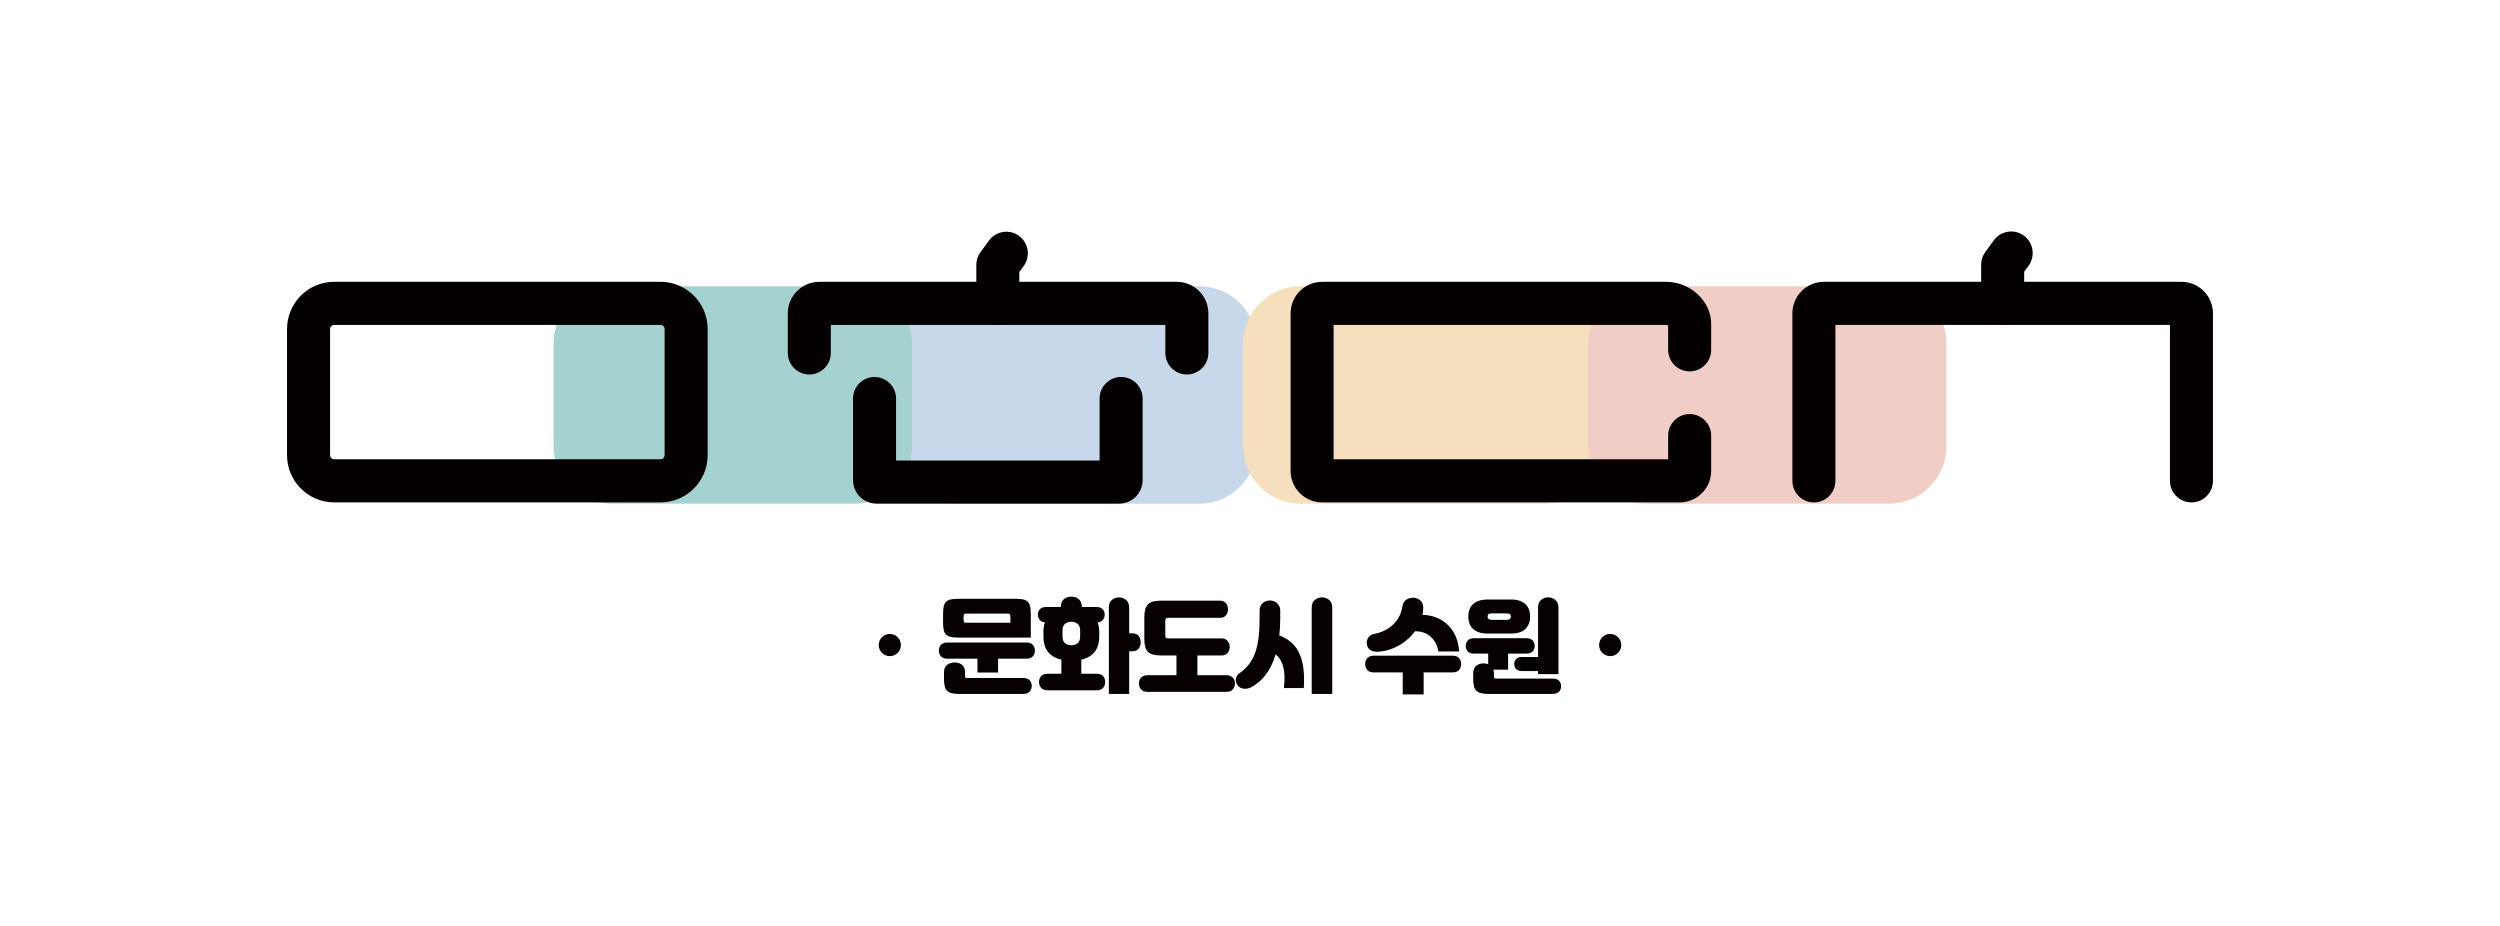 <svg width="270" height="100" viewBox="0 0 270 100" fill="none" xmlns="http://www.w3.org/2000/svg">
<path d="M129.542 30.918H103.22C99.798 30.918 97.024 33.698 97.024 37.127V48.184C97.024 51.613 99.798 54.393 103.22 54.393H129.542C132.963 54.393 135.737 51.613 135.737 48.184V37.127C135.737 33.698 132.963 30.918 129.542 30.918Z" fill="#C8D8EB"/>
<path d="M166.779 30.918H140.458C137.036 30.918 134.262 33.698 134.262 37.127V48.184C134.262 51.613 137.036 54.393 140.458 54.393H166.779C170.201 54.393 172.975 51.613 172.975 48.184V37.127C172.975 33.698 170.201 30.918 166.779 30.918Z" fill="#F5DFBC"/>
<path d="M92.303 30.918H65.982C62.56 30.918 59.786 33.698 59.786 37.127V48.184C59.786 51.613 62.56 54.393 65.982 54.393H92.303C95.725 54.393 98.499 51.613 98.499 48.184V37.127C98.499 33.698 95.725 30.918 92.303 30.918Z" fill="#A3D2D0"/>
<path d="M204.017 30.918H177.695C174.274 30.918 171.5 33.698 171.5 37.127V48.184C171.5 51.613 174.274 54.393 177.695 54.393H204.017C207.439 54.393 210.213 51.613 210.213 48.184V37.127C210.213 33.698 207.439 30.918 204.017 30.918Z" fill="#F0CEC6"/>
<path d="M71.337 54.256H36.087C33.283 54.256 31 51.969 31 49.158V35.531C31 32.72 33.282 30.434 36.087 30.434H71.338C74.142 30.434 76.425 32.72 76.425 35.531V49.158C76.425 51.969 74.144 54.256 71.338 54.256H71.337ZM36.087 35.091C35.845 35.091 35.648 35.289 35.648 35.532V49.16C35.648 49.402 35.845 49.6 36.087 49.6H71.338C71.58 49.6 71.777 49.403 71.777 49.16V35.532C71.777 35.29 71.58 35.091 71.338 35.091H36.087Z" fill="#040000"/>
<path d="M107.765 35.093C106.482 35.093 105.442 34.05 105.442 32.764V28.611C105.442 28.115 105.598 27.633 105.891 27.234L106.81 25.979C107.569 24.942 109.023 24.718 110.058 25.478C111.092 26.238 111.316 27.696 110.557 28.733L110.088 29.375V32.767C110.088 34.053 109.048 35.096 107.764 35.096L107.765 35.093Z" fill="#040000"/>
<path d="M120.871 54.393H94.659C93.264 54.393 92.127 53.256 92.127 51.856V43.044C92.127 41.758 93.168 40.715 94.451 40.715C95.734 40.715 96.775 41.758 96.775 43.044V49.736H118.755V43.044C118.755 41.758 119.795 40.715 121.078 40.715C122.362 40.715 123.402 41.758 123.402 43.044V51.856C123.402 53.256 122.267 54.393 120.871 54.393Z" fill="#040000"/>
<path d="M128.181 40.445C126.898 40.445 125.857 39.402 125.857 38.116V35.094H89.728V38.116C89.728 39.402 88.688 40.445 87.404 40.445C86.121 40.445 85.081 39.402 85.081 38.116V33.846C85.081 31.966 86.606 30.438 88.481 30.438H127.103C128.978 30.438 130.504 31.966 130.504 33.846V38.116C130.504 39.402 129.463 40.445 128.18 40.445H128.181Z" fill="#040000"/>
<path d="M236.677 54.258C235.393 54.258 234.353 53.216 234.353 51.93V35.094H198.224V51.931C198.224 53.217 197.183 54.26 195.9 54.26C194.617 54.26 193.576 53.217 193.576 51.931V33.846C193.576 31.966 195.101 30.438 196.977 30.438H235.599C237.474 30.438 238.999 31.966 238.999 33.846V51.931C238.999 53.217 237.959 54.26 236.675 54.26L236.677 54.258Z" fill="#040000"/>
<path d="M216.289 35.068C215.005 35.068 213.965 34.025 213.965 32.739V28.585C213.965 28.089 214.123 27.607 214.415 27.208L215.334 25.952C216.092 24.915 217.546 24.69 218.581 25.451C219.615 26.211 219.839 27.669 219.081 28.706L218.611 29.346V32.739C218.611 34.025 217.571 35.068 216.288 35.068H216.289Z" fill="#040000"/>
<path d="M181.407 54.258H142.786C140.911 54.258 139.384 52.73 139.384 50.85V33.846C139.384 31.966 140.91 30.438 142.786 30.438H179.977C182.55 30.438 184.807 32.544 184.807 34.943V37.781C184.807 39.067 183.767 40.11 182.484 40.11C181.2 40.11 180.16 39.067 180.16 37.781V35.161C180.114 35.127 180.047 35.094 179.976 35.094H144.029V49.602H180.16V47.05C180.16 45.764 181.2 44.721 182.484 44.721C183.767 44.721 184.807 45.764 184.807 47.05V50.85C184.807 52.73 183.282 54.258 181.406 54.258H181.407Z" fill="#040000"/>
<path d="M96.1 70.864C96.761 70.864 97.297 70.327 97.297 69.665C97.297 69.002 96.761 68.465 96.1 68.465C95.439 68.465 94.903 69.002 94.903 69.665C94.903 70.327 95.439 70.864 96.1 70.864Z" fill="#060001"/>
<path d="M173.9 70.864C174.561 70.864 175.097 70.327 175.097 69.665C175.097 69.002 174.561 68.465 173.9 68.465C173.239 68.465 172.703 69.002 172.703 69.665C172.703 70.327 173.239 70.864 173.9 70.864Z" fill="#060001"/>
<path d="M105.564 71.135H102.262C102.107 71.135 101.974 71.109 101.863 71.057C101.753 71.006 101.664 70.939 101.597 70.857C101.53 70.775 101.48 70.683 101.448 70.579C101.415 70.476 101.398 70.372 101.398 70.269C101.398 70.165 101.412 70.062 101.443 69.957C101.472 69.853 101.522 69.76 101.592 69.674C101.663 69.589 101.753 69.521 101.863 69.469C101.974 69.417 102.107 69.391 102.262 69.391H110.906C111.061 69.391 111.194 69.417 111.304 69.469C111.415 69.521 111.506 69.589 111.575 69.674C111.646 69.76 111.695 69.853 111.725 69.957C111.754 70.06 111.77 70.165 111.77 70.269C111.77 70.372 111.753 70.476 111.72 70.579C111.687 70.683 111.637 70.775 111.57 70.857C111.503 70.939 111.415 71.006 111.304 71.057C111.194 71.109 111.061 71.135 110.906 71.135H107.792V72.634H105.565V71.135H105.564ZM103.436 68.858C103.104 68.858 102.834 68.83 102.628 68.775C102.42 68.719 102.261 68.629 102.145 68.503C102.03 68.377 101.953 68.207 101.912 67.992C101.87 67.778 101.851 67.507 101.851 67.182V66.338C101.851 66.02 101.872 65.754 101.912 65.538C101.952 65.323 102.03 65.152 102.145 65.021C102.259 64.892 102.42 64.802 102.628 64.75C102.834 64.699 103.104 64.672 103.436 64.672H109.741C110.074 64.672 110.343 64.699 110.551 64.75C110.757 64.802 110.918 64.892 111.033 65.021C111.147 65.152 111.225 65.323 111.265 65.538C111.305 65.752 111.326 66.019 111.326 66.338V68.859H103.436V68.858ZM103.536 74.944C103.224 74.944 102.967 74.915 102.76 74.861C102.554 74.806 102.391 74.715 102.273 74.589C102.155 74.464 102.071 74.298 102.024 74.094C101.975 73.891 101.952 73.638 101.952 73.335V72.623C101.952 72.246 102.066 71.972 102.296 71.801C102.524 71.63 102.794 71.545 103.105 71.545C103.416 71.545 103.68 71.63 103.898 71.801C104.115 71.972 104.225 72.246 104.225 72.623V73.001C104.225 73.127 104.243 73.196 104.281 73.207C104.318 73.218 104.398 73.224 104.525 73.224H110.497C110.836 73.224 111.077 73.31 111.217 73.484C111.356 73.659 111.427 73.856 111.427 74.079C111.427 74.302 111.355 74.51 111.211 74.684C111.067 74.858 110.829 74.945 110.496 74.945H103.537L103.536 74.944ZM104.068 66.947C104.068 67.058 104.085 67.138 104.118 67.186C104.151 67.233 104.222 67.258 104.334 67.258H109.121V66.57C109.121 66.466 109.103 66.391 109.067 66.342C109.029 66.294 108.956 66.27 108.844 66.27H104.334C104.223 66.27 104.151 66.294 104.118 66.342C104.085 66.389 104.068 66.466 104.068 66.57V66.947Z" fill="#060001"/>
<path d="M115.703 64.438C116.058 64.438 116.335 64.536 116.534 64.732C116.733 64.928 116.837 65.204 116.845 65.559H118.452C118.725 65.559 118.936 65.637 119.084 65.793C119.232 65.948 119.306 66.145 119.306 66.382C119.306 66.603 119.238 66.794 119.101 66.953C118.965 67.112 118.778 67.202 118.542 67.226C118.66 67.522 118.719 67.852 118.719 68.213V68.68C118.719 69.442 118.545 70.027 118.198 70.434C117.85 70.841 117.377 71.111 116.779 71.245V72.766H118.43C118.77 72.766 119.01 72.856 119.151 73.038C119.29 73.219 119.361 73.425 119.361 73.654C119.361 73.883 119.289 74.1 119.145 74.282C119 74.463 118.763 74.553 118.43 74.553H113.155C112.823 74.553 112.583 74.462 112.436 74.282C112.287 74.1 112.213 73.891 112.213 73.654C112.213 73.418 112.285 73.219 112.43 73.038C112.573 72.856 112.815 72.766 113.155 72.766H114.629V71.245C114.032 71.111 113.559 70.842 113.211 70.434C112.864 70.027 112.69 69.442 112.69 68.68V68.213C112.69 67.836 112.746 67.507 112.856 67.226C112.619 67.204 112.433 67.112 112.297 66.953C112.161 66.793 112.092 66.603 112.092 66.382C112.092 66.144 112.166 65.948 112.314 65.793C112.462 65.637 112.673 65.559 112.946 65.559H114.564C114.571 65.204 114.674 64.928 114.875 64.732C115.074 64.536 115.351 64.438 115.706 64.438H115.703ZM115.703 69.691C115.962 69.691 116.185 69.619 116.374 69.474C116.562 69.33 116.655 69.084 116.655 68.736V68.103C116.655 67.755 116.561 67.508 116.374 67.364C116.185 67.219 115.962 67.148 115.703 67.148C115.444 67.148 115.22 67.219 115.032 67.364C114.843 67.508 114.75 67.755 114.75 68.103V68.736C114.75 69.084 114.845 69.33 115.032 69.474C115.22 69.619 115.444 69.691 115.703 69.691ZM119.758 65.593C119.758 65.238 119.869 64.97 120.09 64.788C120.313 64.607 120.567 64.516 120.855 64.516C120.994 64.516 121.132 64.54 121.264 64.587C121.397 64.636 121.513 64.704 121.613 64.793C121.713 64.882 121.794 64.993 121.857 65.126C121.919 65.26 121.951 65.414 121.951 65.592V68.402H122.317C122.486 68.402 122.627 68.431 122.737 68.491C122.848 68.551 122.937 68.626 123.003 68.719C123.07 68.811 123.118 68.915 123.148 69.029C123.177 69.145 123.193 69.257 123.193 69.368C123.193 69.479 123.178 69.592 123.148 69.707C123.119 69.821 123.07 69.925 123.003 70.017C122.937 70.11 122.847 70.187 122.732 70.245C122.617 70.305 122.48 70.334 122.317 70.334H121.951V74.942H119.757V65.591L119.758 65.593Z" fill="#060001"/>
<path d="M131.77 64.871C131.924 64.871 132.058 64.9 132.168 64.96C132.279 65.02 132.368 65.094 132.434 65.183C132.501 65.272 132.549 65.372 132.579 65.483C132.608 65.593 132.624 65.702 132.624 65.805C132.624 65.909 132.609 66.016 132.579 66.127C132.55 66.238 132.499 66.338 132.43 66.427C132.359 66.515 132.27 66.587 132.163 66.643C132.056 66.699 131.925 66.726 131.77 66.726H126.162C126.044 66.726 125.963 66.747 125.919 66.787C125.874 66.827 125.852 66.908 125.852 67.026V68.636C125.852 68.754 125.874 68.836 125.919 68.881C125.964 68.925 126.044 68.947 126.162 68.947H131.946C132.101 68.947 132.234 68.976 132.344 69.035C132.455 69.095 132.544 69.169 132.611 69.258C132.677 69.347 132.727 69.445 132.76 69.552C132.793 69.659 132.81 69.765 132.81 69.869C132.81 69.972 132.794 70.079 132.76 70.19C132.727 70.301 132.675 70.401 132.605 70.49C132.534 70.579 132.445 70.651 132.338 70.707C132.231 70.763 132.1 70.79 131.945 70.79H129.318V72.921H132.443C132.613 72.921 132.756 72.948 132.876 72.999C132.993 73.051 133.089 73.12 133.164 73.205C133.238 73.29 133.291 73.386 133.324 73.493C133.357 73.601 133.374 73.71 133.374 73.821C133.374 74.05 133.302 74.257 133.158 74.442C133.013 74.627 132.776 74.72 132.443 74.72H123.933C123.6 74.72 123.362 74.627 123.218 74.442C123.074 74.257 123.002 74.05 123.002 73.821C123.002 73.71 123.019 73.601 123.052 73.493C123.085 73.386 123.138 73.29 123.212 73.205C123.286 73.12 123.382 73.051 123.5 72.999C123.618 72.948 123.762 72.921 123.933 72.921H127.058V70.79H125.373C125.04 70.79 124.759 70.758 124.531 70.695C124.302 70.632 124.119 70.531 123.983 70.395C123.845 70.258 123.746 70.078 123.684 69.856C123.622 69.634 123.589 69.361 123.589 69.034V66.625C123.589 66.307 123.621 66.037 123.684 65.815C123.746 65.592 123.847 65.412 123.983 65.271C124.119 65.13 124.302 65.028 124.531 64.965C124.759 64.903 125.04 64.871 125.373 64.871H131.767H131.77Z" fill="#060001"/>
<path d="M133.853 72.713C134.259 72.432 134.603 72.11 134.883 71.747C135.164 71.384 135.39 70.966 135.559 70.493C135.729 70.019 135.851 69.478 135.925 68.871C135.999 68.263 136.036 67.572 136.036 66.795V65.928C136.036 65.751 136.067 65.596 136.13 65.462C136.192 65.329 136.276 65.216 136.38 65.123C136.483 65.031 136.602 64.963 136.734 64.918C136.868 64.874 137.008 64.852 137.156 64.852C137.296 64.852 137.433 64.875 137.566 64.924C137.698 64.972 137.817 65.042 137.921 65.134C138.024 65.227 138.107 65.34 138.17 65.473C138.233 65.607 138.265 65.758 138.265 65.928V66.784C138.265 67.435 138.232 68.049 138.165 68.626C138.638 68.804 139.053 69.043 139.412 69.343C139.77 69.642 140.062 70.02 140.287 70.475C140.512 70.931 140.669 71.473 140.757 72.103C140.846 72.732 140.864 73.468 140.813 74.313H138.652C138.77 73.395 138.752 72.636 138.596 72.037C138.441 71.438 138.164 70.982 137.765 70.671C137.513 71.523 137.172 72.238 136.741 72.815C136.308 73.393 135.801 73.848 135.216 74.181C135.077 74.262 134.932 74.32 134.784 74.352C134.635 74.385 134.492 74.395 134.351 74.38C134.211 74.366 134.084 74.331 133.969 74.276C133.855 74.22 133.76 74.144 133.688 74.048C133.613 73.959 133.556 73.858 133.516 73.742C133.475 73.628 133.459 73.507 133.466 73.38C133.474 73.255 133.509 73.134 133.572 73.02C133.634 72.905 133.729 72.803 133.854 72.714L133.853 72.713ZM141.665 74.944V65.615C141.665 65.252 141.776 64.978 141.998 64.793C142.219 64.608 142.478 64.516 142.774 64.516C143.069 64.516 143.328 64.608 143.549 64.793C143.77 64.978 143.881 65.252 143.881 65.615V74.944H141.664H141.665Z" fill="#060001"/>
<path d="M153.754 72.622V74.998H151.494V72.622H148.369C148.037 72.622 147.799 72.529 147.655 72.344C147.51 72.159 147.438 71.952 147.438 71.722C147.438 71.611 147.455 71.501 147.488 71.394C147.521 71.287 147.574 71.189 147.648 71.101C147.723 71.012 147.819 70.941 147.937 70.89C148.054 70.839 148.199 70.813 148.369 70.813H156.879C157.049 70.813 157.193 70.839 157.312 70.89C157.43 70.942 157.526 71.012 157.6 71.101C157.674 71.189 157.728 71.287 157.76 71.394C157.793 71.501 157.81 71.611 157.81 71.722C157.81 71.951 157.738 72.158 157.594 72.344C157.449 72.529 157.212 72.622 156.879 72.622H153.754ZM153.71 65.736C153.702 65.855 153.691 65.968 153.677 66.075C153.662 66.182 153.644 66.292 153.621 66.403C154.094 66.41 154.557 66.493 155.011 66.652C155.466 66.812 155.875 67.052 156.241 67.375C156.607 67.696 156.911 68.105 157.155 68.601C157.398 69.097 157.543 69.682 157.588 70.356H155.349C155.289 70.015 155.186 69.708 155.039 69.434C154.891 69.162 154.707 68.929 154.485 68.74C154.264 68.551 154.012 68.409 153.731 68.312C153.451 68.216 153.148 68.172 152.822 68.178C152.571 68.511 152.285 68.816 151.964 69.09C151.643 69.364 151.299 69.597 150.934 69.79C150.568 69.982 150.19 70.131 149.798 70.234C149.407 70.338 149.023 70.389 148.646 70.389C148.373 70.389 148.138 70.314 147.943 70.162C147.747 70.01 147.638 69.796 147.616 69.523C147.594 69.257 147.655 69.025 147.799 68.829C147.943 68.633 148.155 68.509 148.436 68.456C148.798 68.389 149.147 68.277 149.484 68.118C149.82 67.958 150.123 67.757 150.393 67.512C150.663 67.269 150.89 66.981 151.075 66.652C151.259 66.323 151.381 65.958 151.44 65.558C151.493 65.203 151.635 64.942 151.867 64.775C152.1 64.609 152.371 64.537 152.681 64.558C153.006 64.588 153.263 64.704 153.451 64.903C153.639 65.103 153.727 65.381 153.711 65.736H153.71Z" fill="#060001"/>
<path d="M161.279 72.322C161.324 72.447 161.345 72.585 161.345 72.732V72.999C161.345 73.126 161.364 73.205 161.401 73.238C161.438 73.27 161.519 73.288 161.644 73.288H167.673C168.013 73.288 168.252 73.37 168.393 73.537C168.533 73.704 168.604 73.894 168.604 74.11C168.604 74.325 168.532 74.517 168.387 74.687C168.243 74.858 168.006 74.942 167.673 74.942H160.681C160.371 74.942 160.114 74.912 159.911 74.853C159.708 74.793 159.547 74.702 159.429 74.575C159.311 74.45 159.227 74.283 159.18 74.076C159.132 73.869 159.108 73.617 159.108 73.32V72.732C159.108 72.355 159.219 72.079 159.44 71.904C159.661 71.73 159.927 71.643 160.237 71.643C160.407 71.643 160.57 71.672 160.724 71.732V70.588H159.217C158.886 70.588 158.649 70.507 158.509 70.345C158.368 70.182 158.299 69.989 158.299 69.767C158.299 69.546 158.369 69.35 158.509 69.179C158.649 69.009 158.886 68.923 159.217 68.923H164.825C165.157 68.923 165.394 69.009 165.535 69.179C165.675 69.35 165.745 69.546 165.745 69.767C165.745 69.989 165.675 70.182 165.535 70.345C165.394 70.508 165.158 70.588 164.825 70.588H162.874V72.322H161.279ZM160.636 68.423C160.281 68.423 159.972 68.376 159.711 68.284C159.448 68.191 159.234 68.066 159.068 67.906C158.901 67.748 158.777 67.556 158.696 67.329C158.615 67.103 158.574 66.858 158.574 66.59C158.574 66.322 158.615 66.077 158.696 65.852C158.777 65.626 158.901 65.431 159.068 65.268C159.233 65.105 159.448 64.977 159.711 64.886C159.973 64.793 160.282 64.747 160.636 64.747H163.206C163.561 64.747 163.867 64.793 164.126 64.886C164.385 64.978 164.597 65.106 164.763 65.268C164.93 65.431 165.054 65.625 165.134 65.852C165.215 66.077 165.255 66.323 165.255 66.59C165.255 67.123 165.091 67.562 164.762 67.905C164.434 68.25 163.915 68.422 163.205 68.422H160.635L160.636 68.423ZM161.112 66.246C160.942 66.246 160.824 66.274 160.757 66.329C160.69 66.384 160.658 66.472 160.658 66.59C160.658 66.701 160.69 66.788 160.757 66.85C160.824 66.912 160.942 66.944 161.112 66.944H162.719C162.889 66.944 163.007 66.912 163.074 66.85C163.139 66.787 163.173 66.701 163.173 66.59C163.173 66.472 163.141 66.385 163.074 66.329C163.007 66.273 162.889 66.246 162.719 66.246H161.112ZM166.11 72.476H164.425C164.108 72.476 163.881 72.404 163.743 72.26C163.607 72.115 163.539 71.936 163.539 71.721C163.539 71.507 163.605 71.325 163.739 71.177C163.872 71.028 164.101 70.954 164.425 70.954H166.11V65.59C166.11 65.234 166.22 64.966 166.443 64.785C166.664 64.603 166.919 64.512 167.207 64.512C167.347 64.512 167.484 64.536 167.617 64.584C167.75 64.632 167.868 64.701 167.972 64.789C168.075 64.878 168.158 64.989 168.221 65.122C168.283 65.256 168.316 65.411 168.316 65.588V72.808H166.11V72.474V72.476Z" fill="#060001"/>
</svg>
